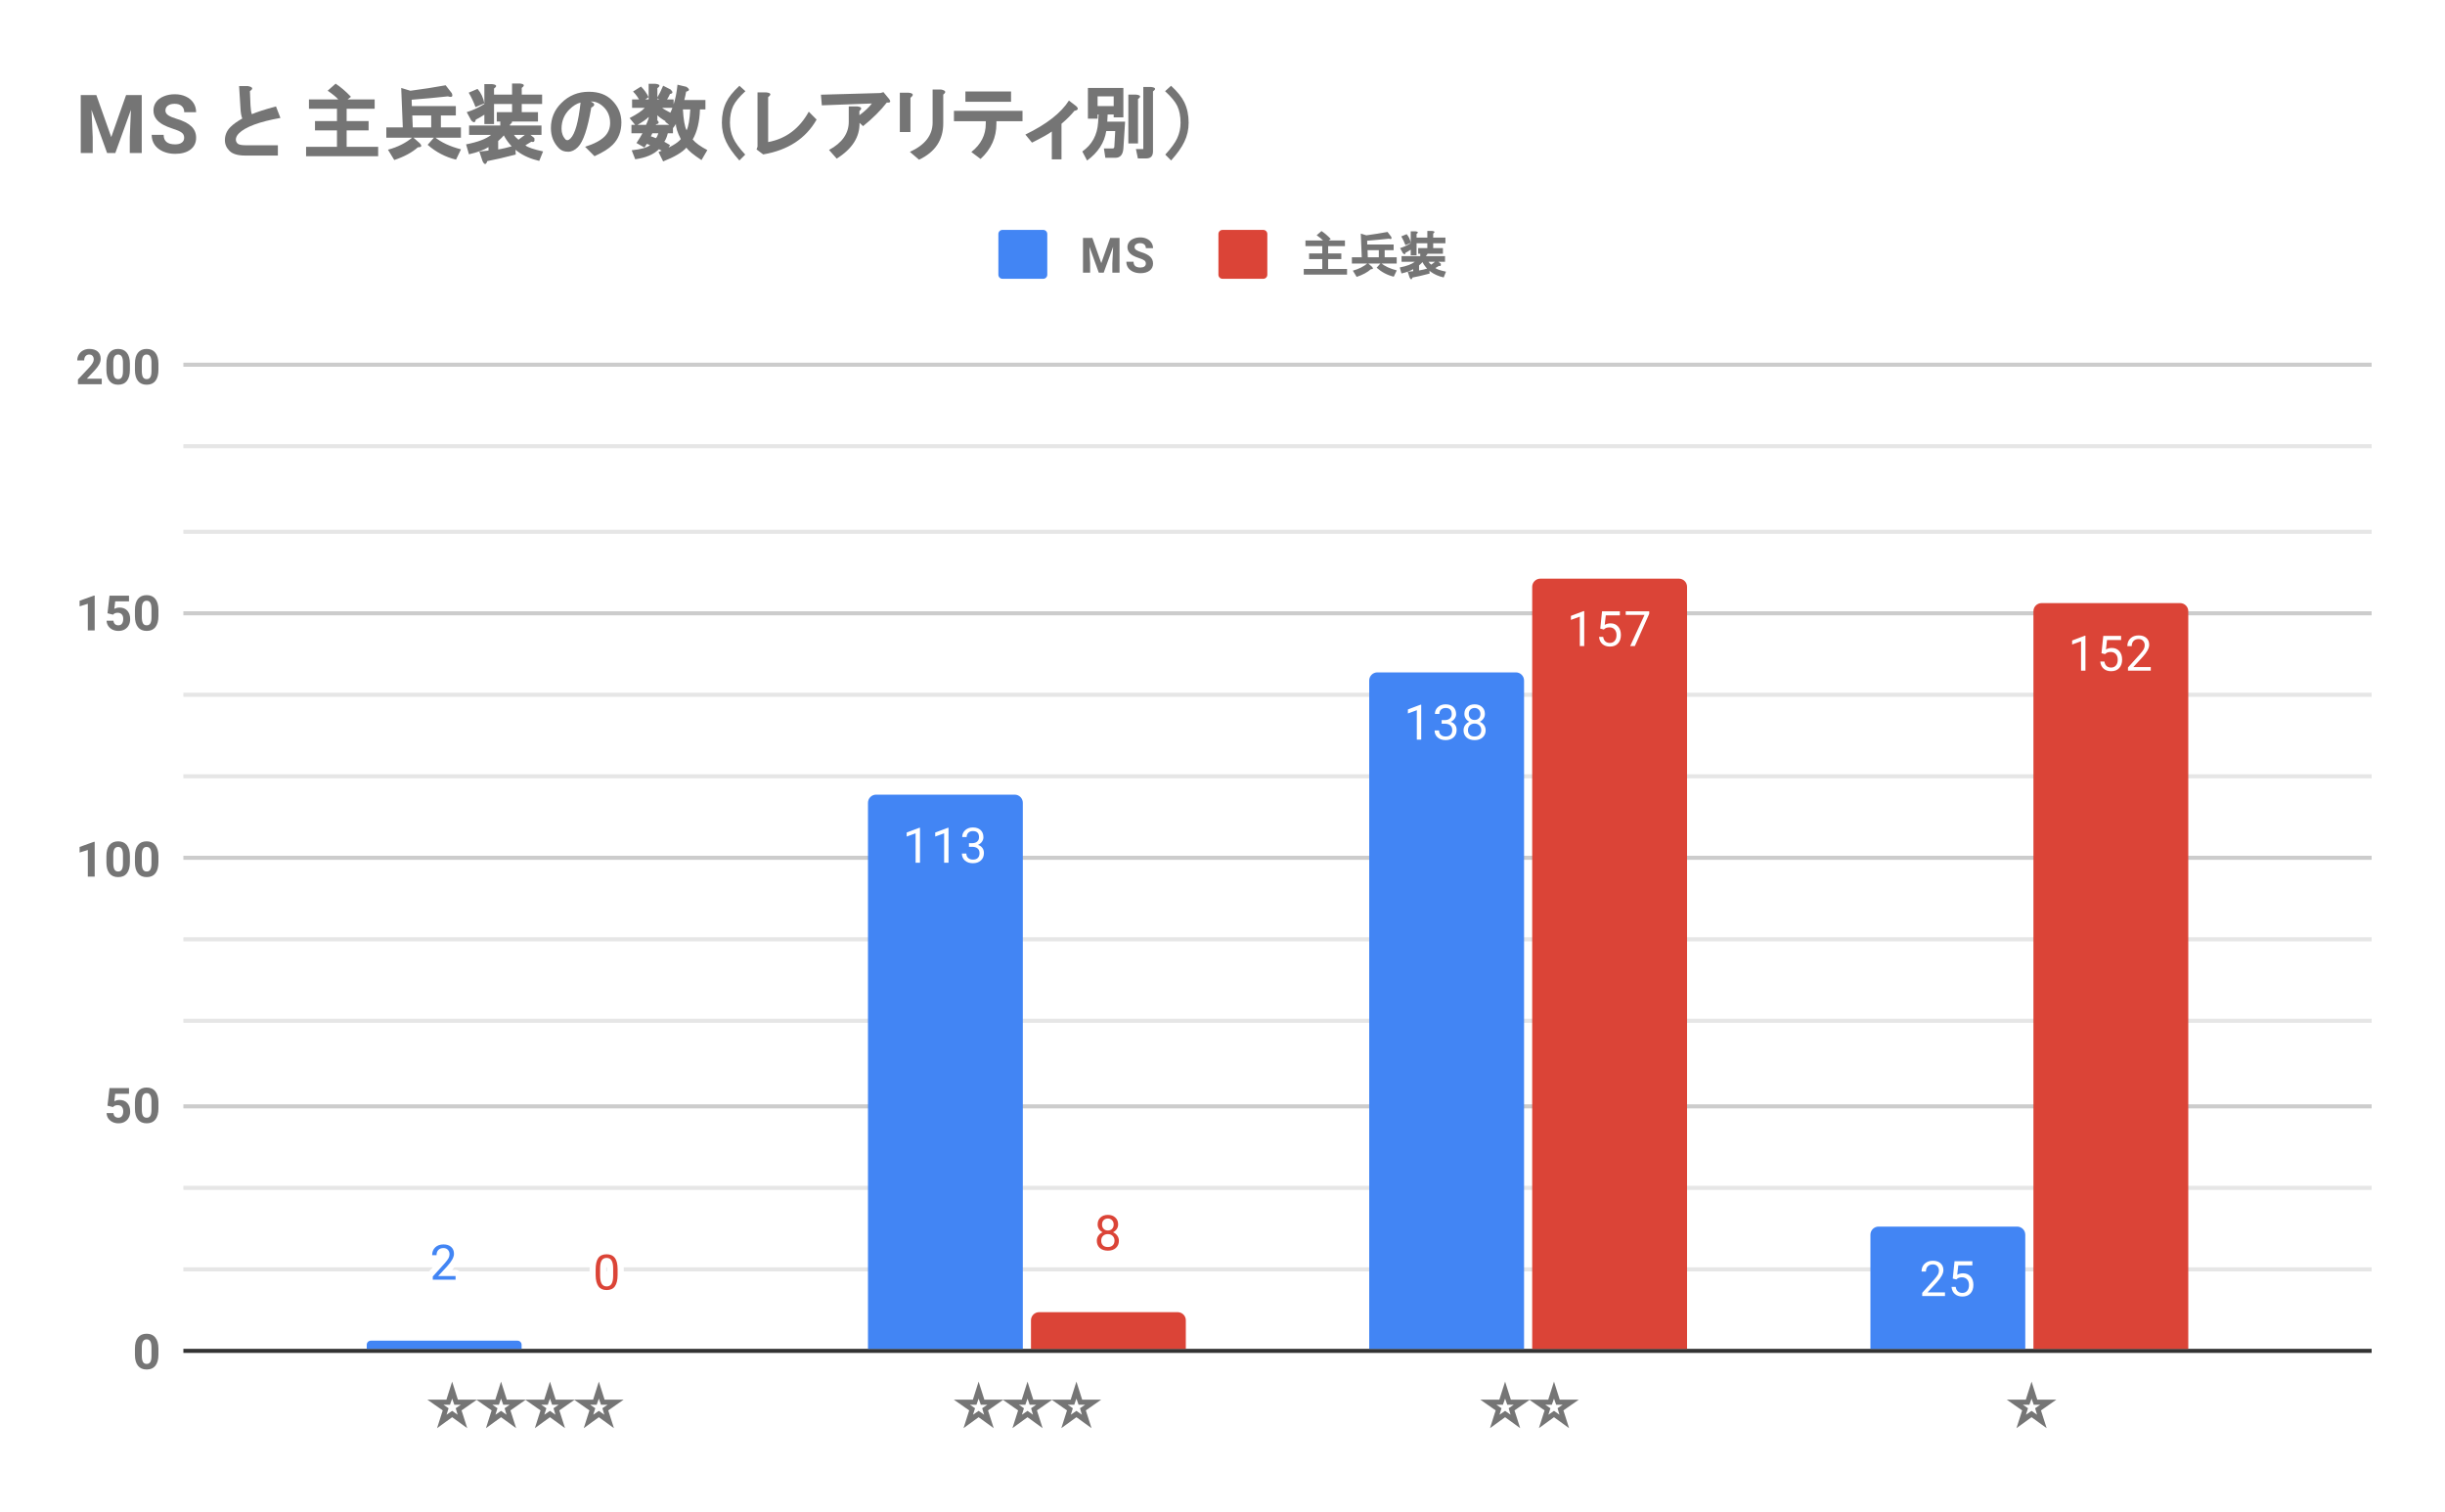 <svg version="1.1" viewBox="0.0 0.0 600.0 371.0" fill="none" stroke="none" stroke-linecap="square" stroke-miterlimit="10" width="600" height="371" xmlns:xlink="http://www.w3.org/1999/xlink" xmlns="http://www.w3.org/2000/svg"><path fill="#ffffff" d="M0 0L600.0 0L600.0 371.0L0 371.0L0 0Z" fill-rule="nonzero"/><path stroke="#333333" stroke-width="1.0" stroke-linecap="butt" d="M45.5 331.5L581.5 331.5" fill-rule="nonzero"/><path stroke="#cccccc" stroke-width="1.0" stroke-linecap="butt" d="M45.5 271.5L581.5 271.5" fill-rule="nonzero"/><path stroke="#cccccc" stroke-width="1.0" stroke-linecap="butt" d="M45.5 210.5L581.5 210.5" fill-rule="nonzero"/><path stroke="#cccccc" stroke-width="1.0" stroke-linecap="butt" d="M45.5 150.5L581.5 150.5" fill-rule="nonzero"/><path stroke="#cccccc" stroke-width="1.0" stroke-linecap="butt" d="M45.5 89.5L581.5 89.5" fill-rule="nonzero"/><path stroke="#e6e6e6" stroke-width="1.0" stroke-linecap="butt" d="M45.5 311.5L581.5 311.5" fill-rule="nonzero"/><path stroke="#e6e6e6" stroke-width="1.0" stroke-linecap="butt" d="M45.5 291.5L581.5 291.5" fill-rule="nonzero"/><path stroke="#e6e6e6" stroke-width="1.0" stroke-linecap="butt" d="M45.5 250.5L581.5 250.5" fill-rule="nonzero"/><path stroke="#e6e6e6" stroke-width="1.0" stroke-linecap="butt" d="M45.5 230.5L581.5 230.5" fill-rule="nonzero"/><path stroke="#e6e6e6" stroke-width="1.0" stroke-linecap="butt" d="M45.5 190.5L581.5 190.5" fill-rule="nonzero"/><path stroke="#e6e6e6" stroke-width="1.0" stroke-linecap="butt" d="M45.5 170.5L581.5 170.5" fill-rule="nonzero"/><path stroke="#e6e6e6" stroke-width="1.0" stroke-linecap="butt" d="M45.5 130.5L581.5 130.5" fill-rule="nonzero"/><path stroke="#e6e6e6" stroke-width="1.0" stroke-linecap="butt" d="M45.5 109.5L581.5 109.5" fill-rule="nonzero"/><clipPath id="id_0"><path d="M45.55 89.783L581.45 89.783L581.45 331.45L45.55 331.45L45.55 89.783Z" clip-rule="nonzero"/></clipPath><path stroke="#000000" stroke-width="2.0" stroke-linecap="butt" stroke-opacity="0.0" clip-path="url(#id_0)" d="M128.0 331.0L90.0 331.0L90.0 330.0C90.0 329.448 90.448 329.0 91.0 329.0L127.0 329.0C127.552 329.0 128.0 329.448 128.0 330.0Z" fill-rule="nonzero"/><path fill="#4285f4" clip-path="url(#id_0)" d="M128.0 331.0L90.0 331.0L90.0 330.0C90.0 329.448 90.448 329.0 91.0 329.0L127.0 329.0C127.552 329.0 128.0 329.448 128.0 330.0Z" fill-rule="nonzero"/><path stroke="#000000" stroke-width="2.0" stroke-linecap="butt" stroke-opacity="0.0" clip-path="url(#id_0)" d="M251.0 331.0L213.0 331.0L213.0 197.0C213.0 195.895 213.895 195.0 215.0 195.0L249.0 195.0C250.105 195.0 251.0 195.895 251.0 197.0Z" fill-rule="nonzero"/><path fill="#4285f4" clip-path="url(#id_0)" d="M251.0 331.0L213.0 331.0L213.0 197.0C213.0 195.895 213.895 195.0 215.0 195.0L249.0 195.0C250.105 195.0 251.0 195.895 251.0 197.0Z" fill-rule="nonzero"/><path stroke="#000000" stroke-width="2.0" stroke-linecap="butt" stroke-opacity="0.0" clip-path="url(#id_0)" d="M374.0 331.0L336.0 331.0L336.0 167.0C336.0 165.895 336.895 165.0 338.0 165.0L372.0 165.0C373.105 165.0 374.0 165.895 374.0 167.0Z" fill-rule="nonzero"/><path fill="#4285f4" clip-path="url(#id_0)" d="M374.0 331.0L336.0 331.0L336.0 167.0C336.0 165.895 336.895 165.0 338.0 165.0L372.0 165.0C373.105 165.0 374.0 165.895 374.0 167.0Z" fill-rule="nonzero"/><path stroke="#000000" stroke-width="2.0" stroke-linecap="butt" stroke-opacity="0.0" clip-path="url(#id_0)" d="M497.0 331.0L459.0 331.0L459.0 303.0C459.0 301.895 459.895 301.0 461.0 301.0L495.0 301.0C496.105 301.0 497.0 301.895 497.0 303.0Z" fill-rule="nonzero"/><path fill="#4285f4" clip-path="url(#id_0)" d="M497.0 331.0L459.0 331.0L459.0 303.0C459.0 301.895 459.895 301.0 461.0 301.0L495.0 301.0C496.105 301.0 497.0 301.895 497.0 303.0Z" fill-rule="nonzero"/><path stroke="#000000" stroke-width="2.0" stroke-linecap="butt" stroke-opacity="0.0" clip-path="url(#id_0)" d="M168.0 331.0L130.0 331.0L130.0 331.0L168.0 331.0Z" fill-rule="nonzero"/><path fill="#db4437" clip-path="url(#id_0)" d="M168.0 331.0L130.0 331.0L130.0 331.0L168.0 331.0Z" fill-rule="nonzero"/><path stroke="#000000" stroke-width="2.0" stroke-linecap="butt" stroke-opacity="0.0" clip-path="url(#id_0)" d="M291.0 331.0L253.0 331.0L253.0 324.0C253.0 322.895 253.895 322.0 255.0 322.0L289.0 322.0C290.105 322.0 291.0 322.895 291.0 324.0Z" fill-rule="nonzero"/><path fill="#db4437" clip-path="url(#id_0)" d="M291.0 331.0L253.0 331.0L253.0 324.0C253.0 322.895 253.895 322.0 255.0 322.0L289.0 322.0C290.105 322.0 291.0 322.895 291.0 324.0Z" fill-rule="nonzero"/><path stroke="#000000" stroke-width="2.0" stroke-linecap="butt" stroke-opacity="0.0" clip-path="url(#id_0)" d="M414.0 331.0L376.0 331.0L376.0 144.0C376.0 142.895 376.895 142.0 378.0 142.0L412.0 142.0C413.105 142.0 414.0 142.895 414.0 144.0Z" fill-rule="nonzero"/><path fill="#db4437" clip-path="url(#id_0)" d="M414.0 331.0L376.0 331.0L376.0 144.0C376.0 142.895 376.895 142.0 378.0 142.0L412.0 142.0C413.105 142.0 414.0 142.895 414.0 144.0Z" fill-rule="nonzero"/><path stroke="#000000" stroke-width="2.0" stroke-linecap="butt" stroke-opacity="0.0" clip-path="url(#id_0)" d="M537.0 331.0L499.0 331.0L499.0 150.0C499.0 148.895 499.895 148.0 501.0 148.0L535.0 148.0C536.105 148.0 537.0 148.895 537.0 150.0Z" fill-rule="nonzero"/><path fill="#db4437" clip-path="url(#id_0)" d="M537.0 331.0L499.0 331.0L499.0 150.0C499.0 148.895 499.895 148.0 501.0 148.0L535.0 148.0C536.105 148.0 537.0 148.895 537.0 150.0Z" fill-rule="nonzero"/><path stroke="#ffffff" stroke-width="3.0" stroke-linejoin="round" stroke-linecap="round" d="M111.797 314.033L106.203 314.033L106.203 313.252L109.156 309.971Q109.812 309.221 110.062 308.768Q110.312 308.299 110.312 307.799Q110.312 307.127 109.906 306.705Q109.516 306.268 108.828 306.268Q108.031 306.268 107.578 306.736Q107.125 307.19 107.125 308.018L106.047 308.018Q106.047 306.83 106.797 306.111Q107.562 305.377 108.828 305.377Q110.031 305.377 110.719 306.002Q111.406 306.627 111.406 307.674Q111.406 308.924 109.797 310.674L107.516 313.143L111.797 313.143L111.797 314.033Z" fill-rule="nonzero"/><path fill="#4285f4" d="M111.797 314.033L106.203 314.033L106.203 313.252L109.156 309.971Q109.812 309.221 110.062 308.768Q110.312 308.299 110.312 307.799Q110.312 307.127 109.906 306.705Q109.516 306.268 108.828 306.268Q108.031 306.268 107.578 306.736Q107.125 307.19 107.125 308.018L106.047 308.018Q106.047 306.83 106.797 306.111Q107.562 305.377 108.828 305.377Q110.031 305.377 110.719 306.002Q111.406 306.627 111.406 307.674Q111.406 308.924 109.797 310.674L107.516 313.143L111.797 313.143L111.797 314.033Z" fill-rule="nonzero"/><path stroke="#4285f4" stroke-width="3.0" stroke-linejoin="round" stroke-linecap="round" d="M225.766 211.708L224.688 211.708L224.688 204.49L222.5 205.286L222.5 204.302L225.609 203.13L225.766 203.13L225.766 211.708ZM232.766 211.708L231.688 211.708L231.688 204.49L229.5 205.286L229.5 204.302L232.609 203.13L232.766 203.13L232.766 211.708ZM237.781 206.911L238.594 206.911Q239.375 206.896 239.812 206.505Q240.25 206.115 240.25 205.443Q240.25 203.943 238.75 203.943Q238.047 203.943 237.625 204.349Q237.219 204.755 237.219 205.411L236.125 205.411Q236.125 204.396 236.859 203.724Q237.609 203.052 238.75 203.052Q239.953 203.052 240.641 203.693Q241.328 204.333 241.328 205.474Q241.328 206.036 240.969 206.552Q240.609 207.068 239.984 207.333Q240.688 207.552 241.062 208.068Q241.453 208.583 241.453 209.333Q241.453 210.474 240.703 211.161Q239.953 211.833 238.75 211.833Q237.562 211.833 236.797 211.177Q236.047 210.521 236.047 209.458L237.141 209.458Q237.141 210.13 237.578 210.536Q238.016 210.943 238.766 210.943Q239.547 210.943 239.953 210.536Q240.375 210.115 240.375 209.349Q240.375 208.615 239.922 208.224Q239.469 207.818 238.594 207.802L237.781 207.802L237.781 206.911Z" fill-rule="nonzero"/><path fill="#ffffff" d="M225.766 211.708L224.688 211.708L224.688 204.49L222.5 205.286L222.5 204.302L225.609 203.13L225.766 203.13L225.766 211.708ZM232.766 211.708L231.688 211.708L231.688 204.49L229.5 205.286L229.5 204.302L232.609 203.13L232.766 203.13L232.766 211.708ZM237.781 206.911L238.594 206.911Q239.375 206.896 239.812 206.505Q240.25 206.115 240.25 205.443Q240.25 203.943 238.75 203.943Q238.047 203.943 237.625 204.349Q237.219 204.755 237.219 205.411L236.125 205.411Q236.125 204.396 236.859 203.724Q237.609 203.052 238.75 203.052Q239.953 203.052 240.641 203.693Q241.328 204.333 241.328 205.474Q241.328 206.036 240.969 206.552Q240.609 207.068 239.984 207.333Q240.688 207.552 241.062 208.068Q241.453 208.583 241.453 209.333Q241.453 210.474 240.703 211.161Q239.953 211.833 238.75 211.833Q237.562 211.833 236.797 211.177Q236.047 210.521 236.047 209.458L237.141 209.458Q237.141 210.13 237.578 210.536Q238.016 210.943 238.766 210.943Q239.547 210.943 239.953 210.536Q240.375 210.115 240.375 209.349Q240.375 208.615 239.922 208.224Q239.469 207.818 238.594 207.802L237.781 207.802L237.781 206.911Z" fill-rule="nonzero"/><path stroke="#4285f4" stroke-width="3.0" stroke-linejoin="round" stroke-linecap="round" d="M348.766 181.5L347.688 181.5L347.688 174.281L345.5 175.078L345.5 174.094L348.609 172.922L348.766 172.922L348.766 181.5ZM353.781 176.703L354.594 176.703Q355.375 176.688 355.812 176.297Q356.25 175.906 356.25 175.234Q356.25 173.734 354.75 173.734Q354.047 173.734 353.625 174.141Q353.219 174.547 353.219 175.203L352.125 175.203Q352.125 174.188 352.859 173.516Q353.609 172.844 354.75 172.844Q355.953 172.844 356.641 173.484Q357.328 174.125 357.328 175.266Q357.328 175.828 356.969 176.344Q356.609 176.859 355.984 177.125Q356.688 177.344 357.062 177.859Q357.453 178.375 357.453 179.125Q357.453 180.266 356.703 180.953Q355.953 181.625 354.75 181.625Q353.562 181.625 352.797 180.969Q352.047 180.312 352.047 179.25L353.141 179.25Q353.141 179.922 353.578 180.328Q354.016 180.734 354.766 180.734Q355.547 180.734 355.953 180.328Q356.375 179.906 356.375 179.141Q356.375 178.406 355.922 178.016Q355.469 177.609 354.594 177.594L353.781 177.594L353.781 176.703ZM364.391 175.188Q364.391 175.828 364.047 176.328Q363.703 176.828 363.141 177.109Q363.797 177.391 364.188 177.953Q364.578 178.5 364.578 179.203Q364.578 180.297 363.828 180.969Q363.094 181.625 361.875 181.625Q360.641 181.625 359.891 180.969Q359.156 180.297 359.156 179.203Q359.156 178.5 359.531 177.953Q359.906 177.391 360.578 177.109Q360.016 176.828 359.688 176.328Q359.359 175.828 359.359 175.188Q359.359 174.109 360.047 173.484Q360.734 172.844 361.875 172.844Q363.0 172.844 363.688 173.484Q364.391 174.109 364.391 175.188ZM363.5 179.172Q363.5 178.453 363.047 178.016Q362.594 177.562 361.859 177.562Q361.125 177.562 360.672 178.016Q360.234 178.453 360.234 179.188Q360.234 179.906 360.672 180.328Q361.109 180.734 361.875 180.734Q362.625 180.734 363.062 180.312Q363.5 179.891 363.5 179.172ZM361.875 173.734Q361.234 173.734 360.828 174.141Q360.438 174.531 360.438 175.219Q360.438 175.859 360.828 176.266Q361.219 176.672 361.859 176.672Q362.516 176.672 362.906 176.266Q363.297 175.859 363.297 175.219Q363.297 174.562 362.891 174.156Q362.484 173.734 361.875 173.734Z" fill-rule="nonzero"/><path fill="#ffffff" d="M348.766 181.5L347.688 181.5L347.688 174.281L345.5 175.078L345.5 174.094L348.609 172.922L348.766 172.922L348.766 181.5ZM353.781 176.703L354.594 176.703Q355.375 176.688 355.812 176.297Q356.25 175.906 356.25 175.234Q356.25 173.734 354.75 173.734Q354.047 173.734 353.625 174.141Q353.219 174.547 353.219 175.203L352.125 175.203Q352.125 174.188 352.859 173.516Q353.609 172.844 354.75 172.844Q355.953 172.844 356.641 173.484Q357.328 174.125 357.328 175.266Q357.328 175.828 356.969 176.344Q356.609 176.859 355.984 177.125Q356.688 177.344 357.062 177.859Q357.453 178.375 357.453 179.125Q357.453 180.266 356.703 180.953Q355.953 181.625 354.75 181.625Q353.562 181.625 352.797 180.969Q352.047 180.312 352.047 179.25L353.141 179.25Q353.141 179.922 353.578 180.328Q354.016 180.734 354.766 180.734Q355.547 180.734 355.953 180.328Q356.375 179.906 356.375 179.141Q356.375 178.406 355.922 178.016Q355.469 177.609 354.594 177.594L353.781 177.594L353.781 176.703ZM364.391 175.188Q364.391 175.828 364.047 176.328Q363.703 176.828 363.141 177.109Q363.797 177.391 364.188 177.953Q364.578 178.5 364.578 179.203Q364.578 180.297 363.828 180.969Q363.094 181.625 361.875 181.625Q360.641 181.625 359.891 180.969Q359.156 180.297 359.156 179.203Q359.156 178.5 359.531 177.953Q359.906 177.391 360.578 177.109Q360.016 176.828 359.688 176.328Q359.359 175.828 359.359 175.188Q359.359 174.109 360.047 173.484Q360.734 172.844 361.875 172.844Q363.0 172.844 363.688 173.484Q364.391 174.109 364.391 175.188ZM363.5 179.172Q363.5 178.453 363.047 178.016Q362.594 177.562 361.859 177.562Q361.125 177.562 360.672 178.016Q360.234 178.453 360.234 179.188Q360.234 179.906 360.672 180.328Q361.109 180.734 361.875 180.734Q362.625 180.734 363.062 180.312Q363.5 179.891 363.5 179.172ZM361.875 173.734Q361.234 173.734 360.828 174.141Q360.438 174.531 360.438 175.219Q360.438 175.859 360.828 176.266Q361.219 176.672 361.859 176.672Q362.516 176.672 362.906 176.266Q363.297 175.859 363.297 175.219Q363.297 174.562 362.891 174.156Q362.484 173.734 361.875 173.734Z" fill-rule="nonzero"/><path stroke="#4285f4" stroke-width="3.0" stroke-linejoin="round" stroke-linecap="round" d="M477.297 318.042L471.703 318.042L471.703 317.26L474.656 313.979Q475.312 313.229 475.562 312.776Q475.812 312.307 475.812 311.807Q475.812 311.135 475.406 310.714Q475.016 310.276 474.328 310.276Q473.531 310.276 473.078 310.745Q472.625 311.198 472.625 312.026L471.547 312.026Q471.547 310.839 472.297 310.12Q473.062 309.385 474.328 309.385Q475.531 309.385 476.219 310.01Q476.906 310.635 476.906 311.682Q476.906 312.932 475.297 314.682L473.016 317.151L477.297 317.151L477.297 318.042ZM479.203 313.76L479.641 309.51L484.016 309.51L484.016 310.51L480.562 310.51L480.297 312.839Q480.938 312.464 481.734 312.464Q482.891 312.464 483.578 313.245Q484.266 314.01 484.266 315.323Q484.266 316.635 483.547 317.401Q482.844 318.167 481.562 318.167Q480.438 318.167 479.719 317.542Q479.0 316.901 478.906 315.792L479.922 315.792Q480.031 316.526 480.453 316.901Q480.875 317.276 481.562 317.276Q482.312 317.276 482.75 316.76Q483.188 316.245 483.188 315.339Q483.188 314.479 482.719 313.964Q482.25 313.448 481.469 313.448Q480.766 313.448 480.359 313.745L480.078 313.979L479.203 313.76Z" fill-rule="nonzero"/><path fill="#ffffff" d="M477.297 318.042L471.703 318.042L471.703 317.26L474.656 313.979Q475.312 313.229 475.562 312.776Q475.812 312.307 475.812 311.807Q475.812 311.135 475.406 310.714Q475.016 310.276 474.328 310.276Q473.531 310.276 473.078 310.745Q472.625 311.198 472.625 312.026L471.547 312.026Q471.547 310.839 472.297 310.12Q473.062 309.385 474.328 309.385Q475.531 309.385 476.219 310.01Q476.906 310.635 476.906 311.682Q476.906 312.932 475.297 314.682L473.016 317.151L477.297 317.151L477.297 318.042ZM479.203 313.76L479.641 309.51L484.016 309.51L484.016 310.51L480.562 310.51L480.297 312.839Q480.938 312.464 481.734 312.464Q482.891 312.464 483.578 313.245Q484.266 314.01 484.266 315.323Q484.266 316.635 483.547 317.401Q482.844 318.167 481.562 318.167Q480.438 318.167 479.719 317.542Q479.0 316.901 478.906 315.792L479.922 315.792Q480.031 316.526 480.453 316.901Q480.875 317.276 481.562 317.276Q482.312 317.276 482.75 316.76Q483.188 316.245 483.188 315.339Q483.188 314.479 482.719 313.964Q482.25 313.448 481.469 313.448Q480.766 313.448 480.359 313.745L480.078 313.979L479.203 313.76Z" fill-rule="nonzero"/><path stroke="#ffffff" stroke-width="3.0" stroke-linejoin="round" stroke-linecap="round" d="M151.562 312.809Q151.562 314.716 150.906 315.653Q150.266 316.575 148.875 316.575Q147.516 316.575 146.859 315.669Q146.203 314.762 146.172 312.95L146.172 311.512Q146.172 309.622 146.812 308.716Q147.469 307.794 148.859 307.794Q150.234 307.794 150.891 308.684Q151.547 309.559 151.562 311.403L151.562 312.809ZM150.469 311.325Q150.469 309.95 150.078 309.325Q149.703 308.684 148.859 308.684Q148.031 308.684 147.641 309.325Q147.266 309.95 147.266 311.247L147.266 312.981Q147.266 314.356 147.656 315.028Q148.062 315.684 148.875 315.684Q149.672 315.684 150.062 315.059Q150.453 314.434 150.469 313.106L150.469 311.325Z" fill-rule="nonzero"/><path fill="#db4437" d="M151.562 312.809Q151.562 314.716 150.906 315.653Q150.266 316.575 148.875 316.575Q147.516 316.575 146.859 315.669Q146.203 314.762 146.172 312.95L146.172 311.512Q146.172 309.622 146.812 308.716Q147.469 307.794 148.859 307.794Q150.234 307.794 150.891 308.684Q151.547 309.559 151.562 311.403L151.562 312.809ZM150.469 311.325Q150.469 309.95 150.078 309.325Q149.703 308.684 148.859 308.684Q148.031 308.684 147.641 309.325Q147.266 309.95 147.266 311.247L147.266 312.981Q147.266 314.356 147.656 315.028Q148.062 315.684 148.875 315.684Q149.672 315.684 150.062 315.059Q150.453 314.434 150.469 313.106L150.469 311.325Z" fill-rule="nonzero"/><path stroke="#ffffff" stroke-width="3.0" stroke-linejoin="round" stroke-linecap="round" d="M274.391 300.471Q274.391 301.111 274.047 301.611Q273.703 302.111 273.141 302.393Q273.797 302.674 274.188 303.236Q274.578 303.783 274.578 304.486Q274.578 305.58 273.828 306.252Q273.094 306.908 271.875 306.908Q270.641 306.908 269.891 306.252Q269.156 305.58 269.156 304.486Q269.156 303.783 269.531 303.236Q269.906 302.674 270.578 302.393Q270.016 302.111 269.688 301.611Q269.359 301.111 269.359 300.471Q269.359 299.393 270.047 298.768Q270.734 298.127 271.875 298.127Q273.0 298.127 273.688 298.768Q274.391 299.393 274.391 300.471ZM273.5 304.455Q273.5 303.736 273.047 303.299Q272.594 302.846 271.859 302.846Q271.125 302.846 270.672 303.299Q270.234 303.736 270.234 304.471Q270.234 305.19 270.672 305.611Q271.109 306.018 271.875 306.018Q272.625 306.018 273.062 305.596Q273.5 305.174 273.5 304.455ZM271.875 299.018Q271.234 299.018 270.828 299.424Q270.438 299.815 270.438 300.502Q270.438 301.143 270.828 301.549Q271.219 301.955 271.859 301.955Q272.516 301.955 272.906 301.549Q273.297 301.143 273.297 300.502Q273.297 299.846 272.891 299.44Q272.484 299.018 271.875 299.018Z" fill-rule="nonzero"/><path fill="#db4437" d="M274.391 300.471Q274.391 301.111 274.047 301.611Q273.703 302.111 273.141 302.393Q273.797 302.674 274.188 303.236Q274.578 303.783 274.578 304.486Q274.578 305.58 273.828 306.252Q273.094 306.908 271.875 306.908Q270.641 306.908 269.891 306.252Q269.156 305.58 269.156 304.486Q269.156 303.783 269.531 303.236Q269.906 302.674 270.578 302.393Q270.016 302.111 269.688 301.611Q269.359 301.111 269.359 300.471Q269.359 299.393 270.047 298.768Q270.734 298.127 271.875 298.127Q273.0 298.127 273.688 298.768Q274.391 299.393 274.391 300.471ZM273.5 304.455Q273.5 303.736 273.047 303.299Q272.594 302.846 271.859 302.846Q271.125 302.846 270.672 303.299Q270.234 303.736 270.234 304.471Q270.234 305.19 270.672 305.611Q271.109 306.018 271.875 306.018Q272.625 306.018 273.062 305.596Q273.5 305.174 273.5 304.455ZM271.875 299.018Q271.234 299.018 270.828 299.424Q270.438 299.815 270.438 300.502Q270.438 301.143 270.828 301.549Q271.219 301.955 271.859 301.955Q272.516 301.955 272.906 301.549Q273.297 301.143 273.297 300.502Q273.297 299.846 272.891 299.44Q272.484 299.018 271.875 299.018Z" fill-rule="nonzero"/><path stroke="#db4437" stroke-width="3.0" stroke-linejoin="round" stroke-linecap="round" d="M388.766 158.542L387.688 158.542L387.688 151.323L385.5 152.12L385.5 151.135L388.609 149.964L388.766 149.964L388.766 158.542ZM392.703 154.26L393.141 150.01L397.516 150.01L397.516 151.01L394.062 151.01L393.797 153.339Q394.438 152.964 395.234 152.964Q396.391 152.964 397.078 153.745Q397.766 154.51 397.766 155.823Q397.766 157.135 397.047 157.901Q396.344 158.667 395.062 158.667Q393.938 158.667 393.219 158.042Q392.5 157.401 392.406 156.292L393.422 156.292Q393.531 157.026 393.953 157.401Q394.375 157.776 395.062 157.776Q395.812 157.776 396.25 157.26Q396.688 156.745 396.688 155.839Q396.688 154.979 396.219 154.464Q395.75 153.948 394.969 153.948Q394.266 153.948 393.859 154.245L393.578 154.479L392.703 154.26ZM404.719 150.62L401.188 158.542L400.047 158.542L403.562 150.901L398.953 150.901L398.953 150.01L404.719 150.01L404.719 150.62Z" fill-rule="nonzero"/><path fill="#ffffff" d="M388.766 158.542L387.688 158.542L387.688 151.323L385.5 152.12L385.5 151.135L388.609 149.964L388.766 149.964L388.766 158.542ZM392.703 154.26L393.141 150.01L397.516 150.01L397.516 151.01L394.062 151.01L393.797 153.339Q394.438 152.964 395.234 152.964Q396.391 152.964 397.078 153.745Q397.766 154.51 397.766 155.823Q397.766 157.135 397.047 157.901Q396.344 158.667 395.062 158.667Q393.938 158.667 393.219 158.042Q392.5 157.401 392.406 156.292L393.422 156.292Q393.531 157.026 393.953 157.401Q394.375 157.776 395.062 157.776Q395.812 157.776 396.25 157.26Q396.688 156.745 396.688 155.839Q396.688 154.979 396.219 154.464Q395.75 153.948 394.969 153.948Q394.266 153.948 393.859 154.245L393.578 154.479L392.703 154.26ZM404.719 150.62L401.188 158.542L400.047 158.542L403.562 150.901L398.953 150.901L398.953 150.01L404.719 150.01L404.719 150.62Z" fill-rule="nonzero"/><path stroke="#db4437" stroke-width="3.0" stroke-linejoin="round" stroke-linecap="round" d="M511.766 164.583L510.688 164.583L510.688 157.365L508.5 158.161L508.5 157.177L511.609 156.005L511.766 156.005L511.766 164.583ZM515.703 160.302L516.141 156.052L520.516 156.052L520.516 157.052L517.062 157.052L516.797 159.38Q517.438 159.005 518.234 159.005Q519.391 159.005 520.078 159.786Q520.766 160.552 520.766 161.865Q520.766 163.177 520.047 163.943Q519.344 164.708 518.062 164.708Q516.938 164.708 516.219 164.083Q515.5 163.443 515.406 162.333L516.422 162.333Q516.531 163.068 516.953 163.443Q517.375 163.818 518.062 163.818Q518.812 163.818 519.25 163.302Q519.688 162.786 519.688 161.88Q519.688 161.021 519.219 160.505Q518.75 159.99 517.969 159.99Q517.266 159.99 516.859 160.286L516.578 160.521L515.703 160.302ZM527.797 164.583L522.203 164.583L522.203 163.802L525.156 160.521Q525.812 159.771 526.062 159.318Q526.312 158.849 526.312 158.349Q526.312 157.677 525.906 157.255Q525.516 156.818 524.828 156.818Q524.031 156.818 523.578 157.286Q523.125 157.74 523.125 158.568L522.047 158.568Q522.047 157.38 522.797 156.661Q523.562 155.927 524.828 155.927Q526.031 155.927 526.719 156.552Q527.406 157.177 527.406 158.224Q527.406 159.474 525.797 161.224L523.516 163.693L527.797 163.693L527.797 164.583Z" fill-rule="nonzero"/><path fill="#ffffff" d="M511.766 164.583L510.688 164.583L510.688 157.365L508.5 158.161L508.5 157.177L511.609 156.005L511.766 156.005L511.766 164.583ZM515.703 160.302L516.141 156.052L520.516 156.052L520.516 157.052L517.062 157.052L516.797 159.38Q517.438 159.005 518.234 159.005Q519.391 159.005 520.078 159.786Q520.766 160.552 520.766 161.865Q520.766 163.177 520.047 163.943Q519.344 164.708 518.062 164.708Q516.938 164.708 516.219 164.083Q515.5 163.443 515.406 162.333L516.422 162.333Q516.531 163.068 516.953 163.443Q517.375 163.818 518.062 163.818Q518.812 163.818 519.25 163.302Q519.688 162.786 519.688 161.88Q519.688 161.021 519.219 160.505Q518.75 159.99 517.969 159.99Q517.266 159.99 516.859 160.286L516.578 160.521L515.703 160.302ZM527.797 164.583L522.203 164.583L522.203 163.802L525.156 160.521Q525.812 159.771 526.062 159.318Q526.312 158.849 526.312 158.349Q526.312 157.677 525.906 157.255Q525.516 156.818 524.828 156.818Q524.031 156.818 523.578 157.286Q523.125 157.74 523.125 158.568L522.047 158.568Q522.047 157.38 522.797 156.661Q523.562 155.927 524.828 155.927Q526.031 155.927 526.719 156.552Q527.406 157.177 527.406 158.224Q527.406 159.474 525.797 161.224L523.516 163.693L527.797 163.693L527.797 164.583Z" fill-rule="nonzero"/><path fill="#757575" d="M38.878 332.419Q38.878 334.184 38.144 335.137Q37.409 336.075 36.003 336.075Q34.597 336.075 33.862 335.153Q33.128 334.231 33.112 332.512L33.112 330.934Q33.112 329.153 33.847 328.231Q34.597 327.294 35.987 327.294Q37.378 327.294 38.112 328.216Q38.862 329.137 38.878 330.856L38.878 332.419ZM37.175 330.7Q37.175 329.637 36.878 329.153Q36.597 328.669 35.987 328.669Q35.394 328.669 35.097 329.137Q34.816 329.591 34.8 330.575L34.8 332.637Q34.8 333.684 35.081 334.2Q35.362 334.7 36.003 334.7Q36.612 334.7 36.894 334.216Q37.175 333.731 37.175 332.731L37.175 330.7Z" fill-rule="nonzero"/><path fill="#757575" d="M26.378 271.33L26.878 267.002L31.659 267.002L31.659 268.408L28.269 268.408L28.05 270.252Q28.659 269.924 29.331 269.924Q30.55 269.924 31.238 270.69Q31.941 271.44 31.941 272.799Q31.941 273.627 31.581 274.283Q31.238 274.924 30.581 275.299Q29.941 275.658 29.05 275.658Q28.284 275.658 27.613 275.346Q26.956 275.018 26.566 274.455Q26.191 273.893 26.159 273.158L27.847 273.158Q27.894 273.69 28.206 273.986Q28.534 274.283 29.05 274.283Q29.628 274.283 29.925 273.877Q30.238 273.455 30.238 272.705Q30.238 271.971 29.878 271.596Q29.534 271.205 28.878 271.205Q28.269 271.205 27.894 271.518L27.738 271.674L26.378 271.33ZM38.878 272.002Q38.878 273.768 38.144 274.721Q37.409 275.658 36.003 275.658Q34.597 275.658 33.862 274.736Q33.128 273.815 33.112 272.096L33.112 270.518Q33.112 268.736 33.847 267.815Q34.597 266.877 35.987 266.877Q37.378 266.877 38.112 267.799Q38.862 268.721 38.878 270.44L38.878 272.002ZM37.175 270.283Q37.175 269.221 36.878 268.736Q36.597 268.252 35.987 268.252Q35.394 268.252 35.097 268.721Q34.816 269.174 34.8 270.158L34.8 272.221Q34.8 273.268 35.081 273.783Q35.362 274.283 36.003 274.283Q36.612 274.283 36.894 273.799Q37.175 273.315 37.175 272.315L37.175 270.283Z" fill-rule="nonzero"/><path fill="#757575" d="M23.238 215.117L21.55 215.117L21.55 208.585L19.534 209.21L19.534 207.835L23.066 206.57L23.238 206.57L23.238 215.117ZM31.878 211.585Q31.878 213.351 31.144 214.304Q30.409 215.242 29.003 215.242Q27.597 215.242 26.863 214.32Q26.128 213.398 26.113 211.679L26.113 210.101Q26.113 208.32 26.847 207.398Q27.597 206.46 28.988 206.46Q30.378 206.46 31.113 207.382Q31.863 208.304 31.878 210.023L31.878 211.585ZM30.175 209.867Q30.175 208.804 29.878 208.32Q29.597 207.835 28.988 207.835Q28.394 207.835 28.097 208.304Q27.816 208.757 27.8 209.742L27.8 211.804Q27.8 212.851 28.081 213.367Q28.363 213.867 29.003 213.867Q29.613 213.867 29.894 213.382Q30.175 212.898 30.175 211.898L30.175 209.867ZM38.878 211.585Q38.878 213.351 38.144 214.304Q37.409 215.242 36.003 215.242Q34.597 215.242 33.862 214.32Q33.128 213.398 33.112 211.679L33.112 210.101Q33.112 208.32 33.847 207.398Q34.597 206.46 35.987 206.46Q37.378 206.46 38.112 207.382Q38.862 208.304 38.878 210.023L38.878 211.585ZM37.175 209.867Q37.175 208.804 36.878 208.32Q36.597 207.835 35.987 207.835Q35.394 207.835 35.097 208.304Q34.816 208.757 34.8 209.742L34.8 211.804Q34.8 212.851 35.081 213.367Q35.362 213.867 36.003 213.867Q36.612 213.867 36.894 213.382Q37.175 212.898 37.175 211.898L37.175 209.867Z" fill-rule="nonzero"/><path fill="#757575" d="M23.238 154.7L21.55 154.7L21.55 148.169L19.534 148.794L19.534 147.419L23.066 146.153L23.238 146.153L23.238 154.7ZM26.378 150.497L26.878 146.169L31.659 146.169L31.659 147.575L28.269 147.575L28.05 149.419Q28.659 149.091 29.331 149.091Q30.55 149.091 31.238 149.856Q31.941 150.606 31.941 151.966Q31.941 152.794 31.581 153.45Q31.238 154.091 30.581 154.466Q29.941 154.825 29.05 154.825Q28.284 154.825 27.613 154.512Q26.956 154.184 26.566 153.622Q26.191 153.059 26.159 152.325L27.847 152.325Q27.894 152.856 28.206 153.153Q28.534 153.45 29.05 153.45Q29.628 153.45 29.925 153.044Q30.238 152.622 30.238 151.872Q30.238 151.137 29.878 150.762Q29.534 150.372 28.878 150.372Q28.269 150.372 27.894 150.684L27.738 150.841L26.378 150.497ZM38.878 151.169Q38.878 152.934 38.144 153.887Q37.409 154.825 36.003 154.825Q34.597 154.825 33.862 153.903Q33.128 152.981 33.112 151.262L33.112 149.684Q33.112 147.903 33.847 146.981Q34.597 146.044 35.987 146.044Q37.378 146.044 38.112 146.966Q38.862 147.887 38.878 149.606L38.878 151.169ZM37.175 149.45Q37.175 148.387 36.878 147.903Q36.597 147.419 35.987 147.419Q35.394 147.419 35.097 147.887Q34.816 148.341 34.8 149.325L34.8 151.387Q34.8 152.434 35.081 152.95Q35.362 153.45 36.003 153.45Q36.612 153.45 36.894 152.966Q37.175 152.481 37.175 151.481L37.175 149.45Z" fill-rule="nonzero"/><path fill="#757575" d="M24.972 94.283L19.128 94.283L19.128 93.127L21.894 90.174Q22.456 89.565 22.722 89.096Q23.003 88.627 23.003 88.221Q23.003 87.643 22.706 87.33Q22.425 87.002 21.894 87.002Q21.316 87.002 20.988 87.393Q20.659 87.783 20.659 88.44L18.956 88.44Q18.956 87.658 19.331 87.018Q19.706 86.361 20.378 86.002Q21.066 85.627 21.925 85.627Q23.238 85.627 23.972 86.268Q24.706 86.893 24.706 88.049Q24.706 88.69 24.378 89.346Q24.05 90.002 23.253 90.877L21.316 92.924L24.972 92.924L24.972 94.283ZM31.878 90.752Q31.878 92.518 31.144 93.471Q30.409 94.408 29.003 94.408Q27.597 94.408 26.863 93.486Q26.128 92.565 26.113 90.846L26.113 89.268Q26.113 87.486 26.847 86.565Q27.597 85.627 28.988 85.627Q30.378 85.627 31.113 86.549Q31.863 87.471 31.878 89.19L31.878 90.752ZM30.175 89.033Q30.175 87.971 29.878 87.486Q29.597 87.002 28.988 87.002Q28.394 87.002 28.097 87.471Q27.816 87.924 27.8 88.908L27.8 90.971Q27.8 92.018 28.081 92.533Q28.363 93.033 29.003 93.033Q29.613 93.033 29.894 92.549Q30.175 92.065 30.175 91.065L30.175 89.033ZM38.878 90.752Q38.878 92.518 38.144 93.471Q37.409 94.408 36.003 94.408Q34.597 94.408 33.862 93.486Q33.128 92.565 33.112 90.846L33.112 89.268Q33.112 87.486 33.847 86.565Q34.597 85.627 35.987 85.627Q37.378 85.627 38.112 86.549Q38.862 87.471 38.878 89.19L38.878 90.752ZM37.175 89.033Q37.175 87.971 36.878 87.486Q36.597 87.002 35.987 87.002Q35.394 87.002 35.097 87.471Q34.816 87.924 34.8 88.908L34.8 90.971Q34.8 92.018 35.081 92.533Q35.362 93.033 36.003 93.033Q36.612 93.033 36.894 92.549Q37.175 92.065 37.175 91.065L37.175 89.033Z" fill-rule="nonzero"/><path fill="#757575" d="M109.582 347.169L110.957 346.216L112.301 347.169L111.832 345.575L113.098 344.716L111.488 344.716L110.957 343.216L110.426 344.716L108.816 344.716L110.082 345.575L109.582 347.169ZM110.957 347.778L107.254 350.466L108.644 346.106L104.863 343.466L109.551 343.466L110.957 339.044L112.363 343.466L117.051 343.466L113.269 346.106L114.66 350.466L110.957 347.778ZM121.582 347.169L122.957 346.216L124.301 347.169L123.832 345.575L125.098 344.716L123.488 344.716L122.957 343.216L122.426 344.716L120.816 344.716L122.082 345.575L121.582 347.169ZM122.957 347.778L119.254 350.466L120.644 346.106L116.863 343.466L121.551 343.466L122.957 339.044L124.363 343.466L129.051 343.466L125.269 346.106L126.66 350.466L122.957 347.778ZM133.582 347.169L134.957 346.216L136.301 347.169L135.832 345.575L137.098 344.716L135.488 344.716L134.957 343.216L134.426 344.716L132.816 344.716L134.082 345.575L133.582 347.169ZM134.957 347.778L131.254 350.466L132.644 346.106L128.863 343.466L133.551 343.466L134.957 339.044L136.363 343.466L141.051 343.466L137.269 346.106L138.66 350.466L134.957 347.778ZM145.582 347.169L146.957 346.216L148.301 347.169L147.832 345.575L149.098 344.716L147.488 344.716L146.957 343.216L146.426 344.716L144.816 344.716L146.082 345.575L145.582 347.169ZM146.957 347.778L143.254 350.466L144.644 346.106L140.863 343.466L145.551 343.466L146.957 339.044L148.363 343.466L153.051 343.466L149.269 346.106L150.66 350.466L146.957 347.778Z" fill-rule="nonzero"/><path fill="#757575" d="M238.777 347.169L240.152 346.216L241.496 347.169L241.027 345.575L242.293 344.716L240.684 344.716L240.152 343.216L239.621 344.716L238.012 344.716L239.277 345.575L238.777 347.169ZM240.152 347.778L236.449 350.466L237.84 346.106L234.059 343.466L238.746 343.466L240.152 339.044L241.559 343.466L246.246 343.466L242.465 346.106L243.855 350.466L240.152 347.778ZM250.777 347.169L252.152 346.216L253.496 347.169L253.027 345.575L254.293 344.716L252.684 344.716L252.152 343.216L251.621 344.716L250.012 344.716L251.277 345.575L250.777 347.169ZM252.152 347.778L248.449 350.466L249.84 346.106L246.059 343.466L250.746 343.466L252.152 339.044L253.559 343.466L258.246 343.466L254.465 346.106L255.855 350.466L252.152 347.778ZM262.777 347.169L264.152 346.216L265.496 347.169L265.027 345.575L266.293 344.716L264.684 344.716L264.152 343.216L263.621 344.716L262.012 344.716L263.277 345.575L262.777 347.169ZM264.152 347.778L260.449 350.466L261.84 346.106L258.059 343.466L262.746 343.466L264.152 339.044L265.559 343.466L270.246 343.466L266.465 346.106L267.855 350.466L264.152 347.778Z" fill-rule="nonzero"/><path fill="#757575" d="M367.973 347.169L369.348 346.216L370.691 347.169L370.223 345.575L371.488 344.716L369.879 344.716L369.348 343.216L368.816 344.716L367.207 344.716L368.473 345.575L367.973 347.169ZM369.348 347.778L365.645 350.466L367.035 346.106L363.254 343.466L367.941 343.466L369.348 339.044L370.754 343.466L375.441 343.466L371.66 346.106L373.051 350.466L369.348 347.778ZM379.973 347.169L381.348 346.216L382.691 347.169L382.223 345.575L383.488 344.716L381.879 344.716L381.348 343.216L380.816 344.716L379.207 344.716L380.473 345.575L379.973 347.169ZM381.348 347.778L377.645 350.466L379.035 346.106L375.254 343.466L379.941 343.466L381.348 339.044L382.754 343.466L387.441 343.466L383.66 346.106L385.051 350.466L381.348 347.778Z" fill-rule="nonzero"/><path fill="#757575" d="M497.168 347.169L498.543 346.216L499.887 347.169L499.418 345.575L500.684 344.716L499.074 344.716L498.543 343.216L498.012 344.716L496.402 344.716L497.668 345.575L497.168 347.169ZM498.543 347.778L494.84 350.466L496.231 346.106L492.449 343.466L497.137 343.466L498.543 339.044L499.949 343.466L504.637 343.466L500.856 346.106L502.246 350.466L498.543 347.778Z" fill-rule="nonzero"/><path fill="#4285f4" d="M245.0 57.417C245.0 56.864 245.448 56.417 246.0 56.417L256.0 56.417C256.552 56.417 257.0 56.864 257.0 57.417L257.0 67.417C257.0 67.969 256.552 68.417 256.0 68.417L246.0 68.417C245.448 68.417 245.0 67.969 245.0 67.417Z" fill-rule="nonzero"/><path fill="#757575" d="M268.062 58.385L270.25 64.573L272.438 58.385L274.734 58.385L274.734 66.917L272.969 66.917L272.969 64.589L273.156 60.557L270.844 66.917L269.641 66.917L267.344 60.557L267.516 64.589L267.516 66.917L265.766 66.917L265.766 58.385L268.062 58.385ZM281.188 64.682Q281.188 64.182 280.828 63.917Q280.484 63.651 279.562 63.354Q278.656 63.057 278.125 62.76Q276.672 61.979 276.672 60.651Q276.672 59.964 277.062 59.417Q277.453 58.87 278.172 58.573Q278.906 58.26 279.812 58.26Q280.734 58.26 281.438 58.604Q282.156 58.932 282.547 59.542Q282.953 60.135 282.953 60.901L281.188 60.901Q281.188 60.323 280.812 59.995Q280.453 59.667 279.781 59.667Q279.141 59.667 278.781 59.948Q278.422 60.214 278.422 60.651Q278.422 61.073 278.844 61.354Q279.266 61.635 280.078 61.885Q281.578 62.339 282.266 63.01Q282.953 63.667 282.953 64.667Q282.953 65.776 282.109 66.417Q281.281 67.042 279.859 67.042Q278.875 67.042 278.062 66.682Q277.25 66.307 276.828 65.682Q276.406 65.057 276.406 64.229L278.172 64.229Q278.172 65.651 279.859 65.651Q280.484 65.651 280.828 65.401Q281.188 65.135 281.188 64.682Z" fill-rule="nonzero"/><path fill="#db4437" d="M299.0 57.417C299.0 56.864 299.448 56.417 300.0 56.417L310.0 56.417C310.552 56.417 311.0 56.864 311.0 57.417L311.0 67.417C311.0 67.969 310.552 68.417 310.0 68.417L300.0 68.417C299.448 68.417 299.0 67.969 299.0 67.417Z" fill-rule="nonzero"/><path fill="#757575" d="M325.922 65.995L330.562 65.995L330.562 67.385L319.938 67.385L319.938 65.995L324.484 65.995L324.484 63.589L321.25 63.589L321.25 62.198L324.484 62.198L324.484 60.401L320.359 60.401L320.359 59.01L324.672 59.01Q324.281 58.557 323.109 57.729L324.297 56.698Q325.406 57.432 326.562 58.635L326.078 59.01L330.047 59.01L330.047 60.401L325.922 60.401L325.922 62.198L329.156 62.198L329.156 63.589L325.922 63.589L325.922 65.995ZM336.625 65.401Q337.297 66.073 336.406 66.073Q335.125 67.214 332.922 67.948L331.984 66.417Q334.172 65.823 335.656 64.557L336.625 65.401ZM341.406 58.104Q341.719 58.87 340.828 58.573Q338.25 58.854 335.5 59.073L335.516 59.995L342.0 59.995L342.0 61.385L339.797 61.385L339.797 63.135L342.75 63.135L342.75 64.667L331.75 64.667L331.75 63.135L334.172 63.135L333.938 57.323L335.297 57.745Q338.094 57.37 340.5 56.917L341.406 58.104ZM338.359 63.135L338.359 61.385L335.594 61.385L335.656 63.135L338.359 63.135ZM338.859 64.542Q340.312 65.729 342.766 66.354L342.031 67.901Q339.656 67.323 337.828 65.698L338.859 64.542ZM350.828 67.135Q348.078 67.854 346.625 68.104Q346.344 68.964 345.922 68.12L345.453 66.682L346.797 66.542L346.797 66.042Q345.828 66.667 343.922 67.104L343.5 65.635Q346.094 65.12 347.188 64.245L343.938 64.245L343.938 62.854L348.531 62.854L348.531 62.057L349.688 62.057Q350.719 62.182 349.969 62.714L349.969 62.854L354.609 62.854L354.609 64.245L350.562 64.245Q350.75 64.573 351.219 64.948L352.578 63.917L353.562 64.698Q353.703 65.448 353.125 65.245L352.234 65.776Q352.703 66.198 354.844 66.667L354.281 68.089Q350.531 67.214 349.016 64.229L349.141 64.245Q348.766 64.682 348.234 65.135L348.234 66.37Q349.156 66.229 350.75 65.776L350.828 67.135ZM344.938 62.01Q344.828 62.698 344.266 62.135L343.578 60.885Q344.922 60.479 346.188 59.682L346.188 56.76L347.344 56.76Q348.375 56.885 347.625 57.417L347.625 62.651L346.188 62.651L346.188 61.276Q345.578 61.682 344.938 62.01ZM351.422 56.667Q352.453 56.792 351.703 57.323L351.703 58.307L354.703 58.307L354.703 59.698L351.703 59.698L351.703 60.885L354.094 60.885L354.094 62.276L348.016 62.276L348.016 60.885L350.266 60.885L350.266 59.698L347.594 59.698L347.594 58.307L350.266 58.307L350.266 56.667L351.422 56.667ZM345.188 57.464Q345.969 58.354 346.203 59.604L344.891 60.151Q344.469 59.042 343.875 58.01L345.188 57.464Z" fill-rule="nonzero"/><path fill="#757575" d="M23.644 23.331L27.3 33.644L30.941 23.331L34.784 23.331L34.784 37.55L31.847 37.55L31.847 33.659L32.128 26.956L28.3 37.55L26.284 37.55L22.456 26.956L22.753 33.659L22.753 37.55L19.816 37.55L19.816 23.331L23.644 23.331ZM45.191 33.816Q45.191 32.987 44.597 32.55Q44.019 32.097 42.487 31.613Q40.972 31.113 40.081 30.628Q37.659 29.331 37.659 27.113Q37.659 25.956 38.3 25.05Q38.956 24.144 40.175 23.644Q41.394 23.128 42.909 23.128Q44.425 23.128 45.612 23.691Q46.816 24.238 47.472 25.253Q48.128 26.253 48.128 27.534L45.206 27.534Q45.206 26.55 44.581 26.019Q43.972 25.472 42.862 25.472Q41.784 25.472 41.191 25.925Q40.597 26.378 40.597 27.113Q40.597 27.816 41.284 28.284Q41.987 28.753 43.347 29.159Q45.847 29.909 46.987 31.034Q48.128 32.144 48.128 33.8Q48.128 35.644 46.737 36.706Q45.347 37.753 42.972 37.753Q41.331 37.753 39.987 37.159Q38.644 36.55 37.925 35.503Q37.222 34.456 37.222 33.081L40.159 33.081Q40.159 35.425 42.972 35.425Q44.019 35.425 44.597 35.003Q45.191 34.581 45.191 33.816Z" fill-rule="nonzero"/><path fill="#757575" d="M58.675 21.113L60.784 21.113Q62.675 21.456 61.331 22.363L61.472 25.878Q61.55 27.441 61.816 28.019Q63.659 27.222 67.722 26.113L68.816 28.941Q61.034 30.331 58.612 32.737Q57.878 33.487 57.878 34.253Q57.878 34.784 58.3 35.222Q58.737 35.644 60.284 35.644L68.191 35.644L68.191 38.175L60.206 38.175Q57.456 38.175 56.331 37.034Q55.191 35.909 55.191 34.409Q55.191 32.519 56.566 31.159Q57.534 30.175 59.456 29.081Q59.097 28.175 59.019 26.706L58.675 21.113Z" fill-rule="nonzero"/><path fill="#757575" d="M85.066 36.034L92.8 36.034L92.8 38.331L75.112 38.331L75.112 36.034L82.691 36.034L82.691 32.003L77.3 32.003L77.3 29.706L82.691 29.706L82.691 26.691L75.816 26.691L75.816 24.394L83.003 24.394Q82.347 23.613 80.409 22.253L82.362 20.534Q84.222 21.753 86.128 23.753L85.3 24.394L91.941 24.394L91.941 26.691L85.066 26.691L85.066 29.706L90.456 29.706L90.456 32.003L85.066 32.003L85.066 36.034ZM102.909 35.05Q104.003 36.144 102.55 36.144Q100.409 38.05 96.753 39.269L95.206 36.737Q98.847 35.753 101.3 33.644L102.909 35.05ZM110.878 22.878Q111.378 24.128 109.925 23.644Q105.628 24.113 101.019 24.472L101.066 26.034L111.862 26.034L111.862 28.331L108.191 28.331L108.191 31.269L113.112 31.269L113.112 33.8L94.8 33.8L94.8 31.269L98.847 31.269L98.456 21.581L100.706 22.269Q105.378 21.659 109.362 20.925L110.878 22.878ZM105.816 31.269L105.816 28.331L101.175 28.331L101.3 31.269L105.816 31.269ZM106.644 33.612Q109.066 35.597 113.128 36.644L111.909 39.175Q107.987 38.222 104.941 35.534L106.644 33.612ZM126.566 37.925Q122.019 39.097 119.581 39.534Q119.112 40.941 118.425 39.566L117.628 37.191L119.878 36.941L119.878 36.097Q118.253 37.128 115.081 37.862L114.378 35.425Q118.706 34.581 120.534 33.097L115.112 33.097L115.112 30.8L122.769 30.8L122.769 29.472L124.691 29.472Q126.362 29.675 125.144 30.55L125.144 30.8L132.878 30.8L132.878 33.097L126.128 33.097Q126.456 33.675 127.237 34.284L129.519 32.566L131.128 33.878Q131.363 35.097 130.409 34.769L128.925 35.659Q129.706 36.378 133.269 37.159L132.331 39.487Q126.097 38.05 123.566 33.081L123.753 33.097Q123.159 33.831 122.253 34.597L122.253 36.675Q123.784 36.441 126.441 35.675L126.566 37.925ZM116.753 29.363Q116.581 30.503 115.659 29.581L114.534 27.519Q116.753 26.847 118.862 25.519L118.862 20.644L120.784 20.644Q122.456 20.847 121.237 21.722L121.237 30.441L118.862 30.441L118.862 28.144Q117.831 28.831 116.753 29.363ZM127.581 20.488Q129.253 20.691 128.034 21.566L128.034 23.222L133.034 23.222L133.034 25.519L128.034 25.519L128.034 27.519L132.019 27.519L132.019 29.816L121.909 29.816L121.909 27.519L125.659 27.519L125.659 25.519L121.206 25.519L121.206 23.222L125.659 23.222L125.659 20.488L127.581 20.488ZM117.191 21.816Q118.472 23.284 118.862 25.363L116.691 26.284Q116.003 24.425 115.019 22.738L117.191 21.816ZM145.097 26.394Q143.784 34.144 141.816 36.097Q140.691 37.237 139.425 37.237Q138.003 37.237 137.191 36.409Q135.191 34.425 135.191 31.441Q135.191 27.831 137.738 25.3Q140.503 22.519 144.503 22.519Q148.113 22.519 150.175 24.597Q152.488 26.894 152.488 30.034Q152.488 33.409 150.331 35.55Q148.956 36.941 145.894 38.331L143.581 36.019Q146.863 34.987 148.363 33.503Q149.722 32.128 149.722 30.191Q149.722 27.863 148.206 26.331Q146.691 24.816 144.909 24.909L144.909 24.894Q146.644 25.628 145.097 26.394ZM142.472 25.175Q141.113 25.488 139.706 26.878Q137.8 28.8 137.8 31.597Q137.8 33.222 138.847 34.284Q138.972 34.394 139.269 34.394Q139.566 34.394 140.003 33.972Q141.691 32.269 142.472 25.175ZM168.488 31.972Q169.175 30.628 169.394 26.847L167.581 26.847Q167.8 30.628 168.488 31.972ZM171.769 26.847Q171.628 31.394 169.988 34.222Q171.019 35.487 173.581 36.831L172.144 39.284Q169.206 37.362 168.441 36.237Q166.925 37.956 162.738 39.612L161.597 37.316Q165.972 35.566 167.066 34.128Q165.816 31.706 165.863 30.3Q165.956 30.394 165.206 31.394L163.253 29.894Q165.753 26.222 166.253 20.784L168.425 21.3Q169.738 22.175 168.378 22.488Q168.175 23.644 167.925 24.55L173.113 24.55L173.113 26.847L171.769 26.847ZM164.409 23.066Q164.003 24.066 163.128 25.159L161.206 24.081Q162.034 22.738 162.738 21.034L164.581 21.972Q165.519 22.894 164.409 23.066ZM159.722 33.456Q160.347 33.644 160.956 33.909Q161.331 33.503 161.55 32.706L160.081 32.706Q159.863 33.191 159.722 33.456ZM158.159 36.206L156.191 35.097Q157.206 33.581 157.659 32.706L154.956 32.706L154.956 30.644L158.534 30.644Q158.894 29.878 159.238 28.847L161.191 29.363Q162.159 30.316 161.019 30.488L160.941 30.644L165.144 30.644L165.144 32.706L163.878 32.706Q163.55 34.034 163.019 34.784Q163.284 34.909 164.425 35.597L163.316 37.566Q162.128 36.8 161.706 36.612Q159.769 38.55 155.878 39.081L155.019 36.878Q158.472 36.519 159.534 35.612Q159.269 35.487 158.738 35.3L158.159 36.206ZM159.175 20.566L160.863 20.566Q162.534 20.769 161.316 21.644L161.316 24.394L165.3 24.394L165.3 26.456L162.488 26.456Q162.738 26.738 164.847 27.847L163.534 29.878Q161.816 28.863 161.316 28.269L161.316 29.425L159.175 29.425L159.175 28.691Q158.597 29.409 156.05 30.878L154.503 28.972Q157.3 27.519 158.222 26.456L155.113 26.456L155.113 24.394L159.175 24.394L159.175 20.566ZM157.222 25.175Q156.503 23.628 155.347 22.456L157.3 21.238Q158.519 22.456 159.159 23.847L157.222 25.175ZM178.206 25.097Q179.097 23.222 181.456 21.05L182.925 22.378Q180.691 24.425 179.941 25.988Q179.128 27.706 179.128 30.113Q179.128 32.128 179.956 33.925Q180.706 35.581 182.878 37.941L181.441 39.378Q179.159 36.831 178.206 34.816Q177.144 32.628 177.144 30.113Q177.144 27.284 178.206 25.097ZM188.503 34.862Q195.019 33.659 198.472 27.409L200.394 29.347Q196.394 36.347 187.284 37.894L185.659 36.675L185.894 35.987L185.894 22.675L188.034 22.675Q189.784 22.863 188.503 23.831L188.503 34.862ZM210.925 30.144Q211.05 35.331 205.331 38.925L203.441 36.8Q208.284 34.175 208.284 29.878L208.284 26.113L210.347 26.113Q212.003 26.3 210.894 27.253L210.894 28.284Q213.003 26.706 213.956 25.394L201.675 25.847L201.456 23.238L216.05 22.831L216.8 22.613L218.144 24.238Q218.972 25.316 217.628 25.159Q215.394 28.05 211.8 30.956L210.925 30.144ZM231.472 30.269Q231.472 36.378 225.534 39.191L223.284 37.269Q228.784 34.769 228.863 30.191L228.863 21.972L230.956 21.972Q232.659 22.316 231.472 23.206L231.472 30.269ZM223.425 32.394L220.816 32.394L220.816 22.753L222.956 22.753Q224.769 22.941 223.425 23.988L223.425 32.394ZM241.909 29.738L234.097 29.738L234.097 27.206L250.925 27.206L250.925 29.738L244.519 29.738L244.519 30.347Q244.519 35.441 240.628 39.003L238.363 37.3Q241.909 34.519 241.909 30.347L241.909 29.738ZM236.909 24.972L236.909 22.441L248.113 22.441L248.113 24.972L236.909 24.972ZM260.488 39.112L258.113 39.112L258.113 32.269Q257.019 33.112 253.253 35.003L251.628 33.019Q259.409 29.253 262.316 24.675L264.003 25.972Q265.128 26.909 263.659 27.206Q262.409 28.753 260.488 30.378L260.488 39.112ZM273.675 32.159L271.472 32.159Q270.8 36.441 266.769 39.394L265.597 37.175Q269.175 34.659 269.472 30.081L269.597 28.097L269.347 28.097L269.347 29.113L266.972 29.113L266.972 21.581L275.675 21.581L275.675 28.8L273.3 28.8L273.3 28.097L271.816 28.097L271.722 29.863L276.097 29.863L275.675 36.472Q275.488 38.722 273.706 38.722L271.253 38.722L270.894 36.425L273.081 36.425Q273.409 36.425 273.456 36.019L273.675 32.159ZM282.941 37.144Q282.941 38.878 281.284 38.878L279.238 38.878L278.753 36.581L280.738 36.581Q280.738 36.753 280.566 36.753L280.566 21.347L282.488 21.347Q284.159 21.55 282.941 22.425L282.941 37.144ZM278.816 23.222Q280.488 23.425 279.269 24.3L279.269 35.206L276.894 35.206L276.894 23.222L278.816 23.222ZM273.3 26.034L273.3 23.644L269.347 23.644L269.347 26.034L273.3 26.034ZM290.628 34.816Q289.675 36.831 287.394 39.378L285.956 37.941Q288.128 35.581 288.878 33.925Q289.706 32.128 289.706 30.113Q289.706 27.706 288.894 25.988Q288.144 24.425 285.909 22.378L287.378 21.05Q289.738 23.222 290.628 25.097Q291.691 27.284 291.691 30.113Q291.691 32.628 290.628 34.816Z" fill-rule="nonzero"/></svg>